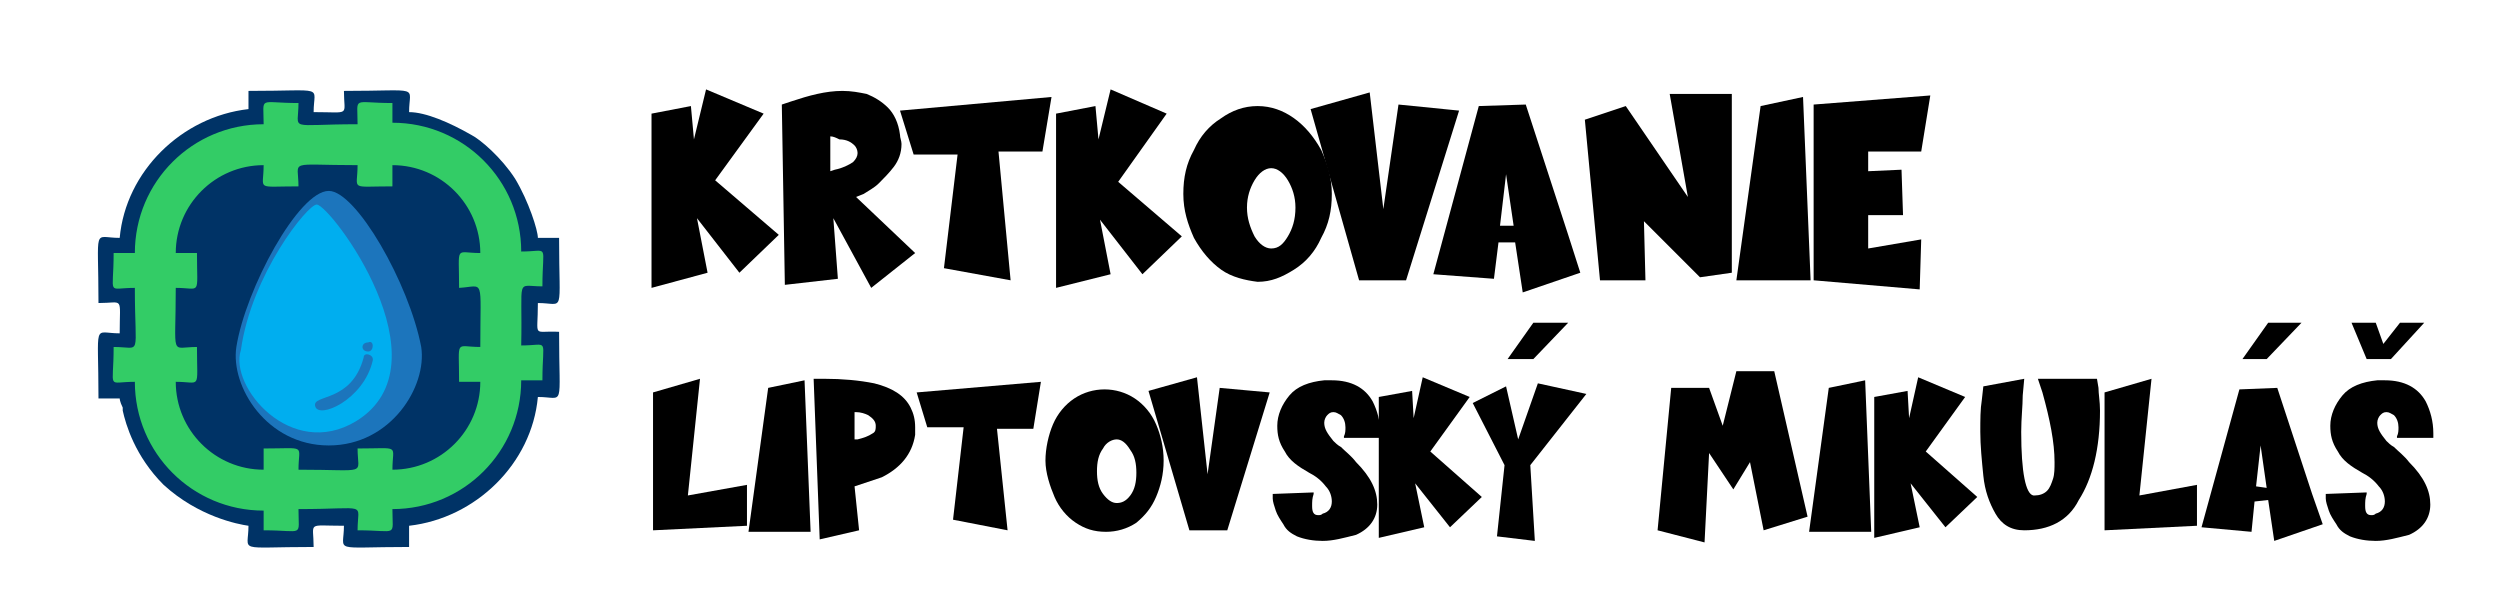<?xml version="1.0" encoding="UTF-8"?>
<svg xmlns="http://www.w3.org/2000/svg" xmlns:xlink="http://www.w3.org/1999/xlink" version="1.1" id="Vrstva_1" x="0px" y="0px" viewBox="0 0 165 40" style="enable-background:new 0 0 165 40;" xml:space="preserve">
<style type="text/css">
	.st0{fill:#003366;}
	.st1{fill-rule:evenodd;clip-rule:evenodd;fill:#33CC66;}
	.st2{fill-rule:evenodd;clip-rule:evenodd;fill:#1C75BC;}
	.st3{fill-rule:evenodd;clip-rule:evenodd;fill:#00AEEF;}
	.st4{display:none;}
	.st5{display:inline;}
	.st6{display:none;enable-background:new    ;}
	.st7{enable-background:new    ;}
</style>
<g>
	<path class="st0" d="M35.5,20c1.8,0,1.4,0.9,1.4-4.3h-1.4c0-0.5-0.6-2.4-1.5-3.9c-0.9-1.4-2.3-2.6-2.9-2.9c-1.4-0.8-3-1.5-4.1-1.5   C27,5.6,27.9,6,22.7,6c0,1.7,0.5,1.4-2,1.4c0-1.8,0.9-1.4-4.3-1.4v1.2c-4.4,0.5-8.1,4.1-8.5,8.5c-1.8,0-1.4-0.9-1.4,4.3   c1.7,0,1.4-0.5,1.4,2c-1.8,0-1.4-0.9-1.4,4.3c0.9,0,1.2,0,1.4,0c0,0,0,0.2,0.2,0.6c0,0.2,0,0.2,0,0.2c0.2,0.9,0.8,3,2.7,4.9   c2.3,2.1,4.9,2.6,5.6,2.7c0,1.8-0.9,1.4,4.3,1.4c0-1.7-0.5-1.4,2-1.4c0,1.8-0.9,1.4,4.3,1.4v-1.4c4.4-0.5,8.1-4.1,8.5-8.5   c1.8,0,1.4,0.9,1.4-4.3C35.1,21.8,35.5,22.4,35.5,20z"></path>
	<path class="st1" d="M35.8,18.9c0-2.9,0.5-2.3-1.4-2.3c0-4.7-3.8-8.5-8.5-8.5V6.8c-2.7,0-2.3-0.5-2.3,1.4c-4.7,0-3.9,0.5-3.9-1.4   c-2.7,0-2.3-0.5-2.3,1.4c-4.7,0-8.5,3.8-8.5,8.5H7.5C7.5,19.6,7,19,8.9,19c0,4.7,0.5,3.9-1.4,3.9c0,2.9-0.5,2.3,1.4,2.3   c0,4.7,3.8,8.5,8.5,8.5V35c2.7,0,2.3,0.5,2.3-1.4c4.7,0,3.9-0.5,3.9,1.4c2.7,0,2.3,0.5,2.3-1.4c4.7,0,8.5-3.8,8.5-8.5h1.4   c0-2.9,0.5-2.3-1.4-2.3C34.5,18.2,34,18.9,35.8,18.9z M31.7,22.9c-1.7,0-1.4-0.6-1.4,2.3h1.4c0,3.2-2.6,5.8-5.8,5.8   c0-1.7,0.6-1.4-2.3-1.4c0,1.8,0.8,1.4-3.9,1.4c0-1.7,0.6-1.4-2.3-1.4V31c-3.2,0-5.8-2.6-5.8-5.8c1.7,0,1.4,0.6,1.4-2.3   c-1.8,0-1.4,0.8-1.4-3.9c1.7,0,1.4,0.6,1.4-2.3h-1.4c0-3.2,2.6-5.8,5.8-5.8c0,1.7-0.6,1.4,2.3,1.4c0-1.8-0.8-1.4,3.9-1.4   c0,1.7-0.6,1.4,2.3,1.4v-1.4c3.2,0,5.8,2.6,5.8,5.8c-1.7,0-1.4-0.6-1.4,2.3C32,18.9,31.7,18.2,31.7,22.9z"></path>
	<path class="st2" d="M21.7,29.4c-4.1,0-6.5-3.9-6.1-6.5c0.6-3.8,4.1-10.3,6.1-10.3c1.8,0,5.3,6.1,6.1,10.3   C28.2,25.5,25.8,29.4,21.7,29.4z"></path>
	<path class="st3" d="M20.9,13.5c-0.6,0-4.3,4.6-5,9.6c-0.8,2.4,3.3,7.3,7.6,4.7C29.7,24,21.8,13.5,20.9,13.5z M24.6,23.8   c-0.6,2.6-3.6,3.9-3.8,3c-0.2-0.8,2.4-0.2,3.2-3.2C24,23.2,24.7,23.4,24.6,23.8z M24.3,23.2c-0.5,0-0.5-0.6,0-0.6   C24.7,22.4,24.7,23.2,24.3,23.2z"></path>
</g>
<g class="st4">
	<g class="st5">
		<path d="M43.4,32.7l3.3-4.1H43v-2.7l6.4,0.3l0.1,2.4L45.8,33c2.3-0.3,3.6-0.5,4-0.6c0.1,0,0.1,0.2,0.1,0.6s0,1-0.1,1.6v0.3l-6,0.2    L43.4,32.7z"></path>
		<path d="M54.1,35.4h-4l1.3-9.2l2.4-0.5L54.1,35.4z"></path>
		<path d="M59,36l-0.4-2.6l-0.9,0.1l-0.2,1.9l-3.2-0.2l2.4-8.9l2.5-0.1l2.3,6.8l0,0l0,0l0.7,2L59,36z M58.5,32.5l-0.4-2.7l-0.3,2.6    L58.5,32.5z"></path>
		<path d="M67,35.8L65,32l0.2,3.2l-2.8,0.3L62.2,26l0.5-0.2c0.9-0.4,1.9-0.5,2.8-0.5c0.4,0,0.9,0.1,1.3,0.2s0.8,0.4,1.1,0.7    c0.3,0.3,0.5,0.8,0.7,1.4c0,0.2,0.1,0.3,0.1,0.4c0,0.4-0.1,0.8-0.4,1.2s-0.5,0.6-0.8,0.9c-0.3,0.2-0.6,0.4-0.8,0.5l-0.4,0.2    l3.1,2.9L67,35.8z M64.8,29.5H65c0.4-0.1,0.7-0.2,0.9-0.4c0.1-0.1,0.2-0.3,0.2-0.5s0-0.3-0.1-0.4c-0.2-0.2-0.4-0.3-0.8-0.4    c-0.1,0-0.3,0-0.5-0.1L64.8,29.5L64.8,29.5z"></path>
		<path d="M77.1,35.4h-2.4L73.9,27l2.2-0.7l3.3,4.8l-1-5.4h3.3v9.4L80,35.4l-2.9-3C77.1,32.3,77.1,35.4,77.1,35.4z"></path>
		<path d="M86.6,36l-0.4-2.6l-0.9,0.1l-0.2,1.9l-3.2-0.2l2.4-8.9l2.5-0.1l2.3,6.8l0,0l0,0l0.7,2L86.6,36z M86.1,32.5l-0.4-2.7    l-0.3,2.6L86.1,32.5z"></path>
		<path d="M90.6,35.3L89.9,26l0.6-0.1c0.4-0.1,0.9-0.1,1.4-0.1c1.3,0,2.3,0.2,3.1,0.7c1.1,0.6,1.6,1.6,1.6,3v0.1    c-0.1,1.6-0.8,2.9-2.2,3.9c-1,0.7-2.1,1.2-3.3,1.5L90.6,35.3z M92.2,31.5l0.2-0.1c0.1,0,0.3-0.1,0.4-0.2s0.3-0.2,0.4-0.3    c0.1-0.1,0.2-0.3,0.2-0.5s-0.1-0.4-0.2-0.5s-0.3-0.2-0.5-0.2s-0.4,0-0.5,0H92L92.2,31.5z"></path>
		<path d="M108.4,35.3h-1.7l-0.3-2.5h-3l-0.4,2.5h-1.8l0.1-9.2l2.6,0.5l-0.5,4.1l2.5-0.5l-0.3-3.3l2.8-0.8L108.4,35.3z"></path>
		<path d="M113.4,35.8l-2-3.7l0.2,3.2l-2.8,0.3l-0.2-9.5l0.5-0.2c0.9-0.4,1.9-0.5,2.8-0.5c0.4,0,0.9,0.1,1.3,0.2s0.8,0.4,1.1,0.7    c0.3,0.3,0.5,0.8,0.7,1.4c0,0.2,0.1,0.3,0.1,0.4c0,0.4-0.1,0.8-0.4,1.2s-0.5,0.6-0.8,0.9c-0.3,0.2-0.6,0.4-0.8,0.5l-0.4,0.2    l3.1,2.9L113.4,35.8z M111.3,29.5h0.2c0.4-0.1,0.7-0.2,0.9-0.4c0.1-0.1,0.2-0.3,0.2-0.5s0-0.3-0.1-0.4c-0.2-0.2-0.4-0.3-0.8-0.4    c-0.1,0-0.3,0-0.5-0.1v1.8H111.3z"></path>
		<path d="M116.9,34.7c-0.6-0.4-1-1-1.4-1.7s-0.5-1.5-0.5-2.3s0.2-1.6,0.5-2.3c0.4-0.7,0.8-1.2,1.4-1.7c0.6-0.4,1.2-0.6,1.9-0.6    c0.7,0,1.4,0.2,1.9,0.6c0.6,0.4,1.1,1,1.4,1.7s0.5,1.5,0.5,2.3s-0.2,1.6-0.5,2.3s-0.8,1.2-1.4,1.7c-0.6,0.4-1.2,0.6-1.9,0.6    C118.1,35.4,117.5,35.2,116.9,34.7z M120.4,33c0.3-0.4,0.4-0.9,0.4-1.5c0-0.6-0.1-1.1-0.4-1.5s-0.6-0.6-0.9-0.6s-0.7,0.2-0.9,0.6    c-0.3,0.4-0.4,0.9-0.4,1.5c0,0.6,0.1,1.1,0.4,1.5s0.6,0.6,0.9,0.6S120.2,33.4,120.4,33z"></path>
		<path d="M126.1,35.4h-2.4l-0.8-8.4l2.2-0.7l3.3,4.8l-1-5.4h3.3v9.4l-1.7,0.1l-2.9-3V35.4z"></path>
		<path d="M132.8,34.7c-0.6-0.4-1-1-1.4-1.7s-0.5-1.5-0.5-2.3s0.2-1.6,0.5-2.3c0.4-0.7,0.8-1.2,1.4-1.7c0.6-0.4,1.2-0.6,1.9-0.6    s1.4,0.2,1.9,0.6c0.6,0.4,1.1,1,1.4,1.7c0.3,0.7,0.5,1.5,0.5,2.3s-0.2,1.6-0.5,2.3s-0.8,1.2-1.4,1.7c-0.6,0.4-1.2,0.6-1.9,0.6    C134,35.4,133.4,35.2,132.8,34.7z M136.3,33c0.3-0.4,0.4-0.9,0.4-1.5c0-0.6-0.1-1.1-0.4-1.5s-0.6-0.6-0.9-0.6    c-0.3,0-0.7,0.2-0.9,0.6c-0.3,0.4-0.4,0.9-0.4,1.5c0,0.6,0.1,1.1,0.4,1.5s0.6,0.6,0.9,0.6S136.1,33.4,136.3,33z"></path>
		<path d="M138.8,35.3l0.9-9.2h2.4l0.9,2.5l0.9-3.5h2.4l2.1,9.3l-2.8,0.9l-0.9-4.4l-1.1,1.8l-1.6-2.3l-0.3,5.8L138.8,35.3z"></path>
	</g>
</g>
<g>
	<g>
		<path d="M43,19V7.5L45.6,7l0.2,2.2l0.8-3.3l3.8,1.6l-3.2,4.4l4.2,3.6L48.8,18L46,14.4l0.7,3.6L43,19z"></path>
		<path d="M57.5,19L55,14.4l0.3,4l-3.5,0.4L51.6,6.9l0.6-0.2C53.4,6.3,54.5,6,55.6,6c0.6,0,1.1,0.1,1.6,0.2c0.5,0.2,1,0.5,1.4,0.9    s0.7,1,0.8,1.8c0,0.2,0.1,0.4,0.1,0.6c0,0.6-0.2,1.1-0.5,1.5s-0.7,0.8-1,1.1s-0.7,0.5-1,0.7L56.5,13l3.9,3.7L57.5,19z M54.8,11.3    l0.3-0.1c0.5-0.1,0.9-0.3,1.2-0.5c0.2-0.2,0.3-0.4,0.3-0.6s-0.1-0.4-0.2-0.5c-0.2-0.2-0.5-0.4-1-0.4C55.2,9.1,55,9,54.8,9V11.3z"></path>
		<path d="M66.7,18.5l-4.4-0.8l0.9-7.5h-2.9l-0.9-2.9l10-0.9L68.8,10h-2.9L66.7,18.5z"></path>
		<path d="M69.7,19V7.5L72.3,7l0.2,2.2l0.8-3.3L77,7.5L73.8,12l4.2,3.6l-2.6,2.5l-2.8-3.6l0.7,3.6L69.7,19z"></path>
		<path d="M80.6,17.8c-0.7-0.5-1.3-1.2-1.8-2.1c-0.4-0.9-0.7-1.8-0.7-2.9s0.2-2,0.7-2.9c0.4-0.9,1-1.6,1.8-2.1C81.3,7.3,82.1,7,83,7    s1.7,0.3,2.4,0.8s1.3,1.2,1.8,2.1c0.4,0.9,0.7,1.8,0.7,2.9s-0.2,2-0.7,2.9c-0.4,0.9-1,1.6-1.8,2.1s-1.5,0.8-2.4,0.8    C82.2,18.5,81.3,18.3,80.6,17.8z M85,15.6c0.3-0.5,0.5-1.1,0.5-1.9c0-0.7-0.2-1.3-0.5-1.8s-0.7-0.8-1.1-0.8s-0.8,0.3-1.1,0.8    s-0.5,1.1-0.5,1.8s0.2,1.3,0.5,1.9c0.3,0.5,0.7,0.8,1.1,0.8C84.4,16.4,84.7,16.1,85,15.6z"></path>
		<path d="M92.8,18.5h-3.1L86.5,7.2l3.9-1.1l0.9,7.7l1-6.9l4,0.4L92.8,18.5z"></path>
		<path d="M100.5,19.3L100,16h-1.1l-0.3,2.4l-4-0.3l3-11.1l3.1-0.1l2.8,8.6l0,0l0,0l0.8,2.5L100.5,19.3z M99.9,14.9l-0.5-3.4    L99,14.9H99.9z"></path>
		<path d="M108.6,18.5h-3l-1-10.6l2.7-0.9l4.1,6l-1.2-6.8h4.1V18l-2.1,0.3l-3.7-3.7L108.6,18.5L108.6,18.5z"></path>
		<path d="M119.5,18.5h-4.9L116.2,7l2.8-0.6L119.5,18.5z"></path>
		<path d="M126.7,19.1l-7-0.6V6.9l7.7-0.6l-0.6,3.7h-3.5v1.3l2.2-0.1l0.1,3h-2.3v2.2l3.5-0.6L126.7,19.1L126.7,19.1z"></path>
	</g>
</g>
<g class="st6">
	<path class="st5" d="M46.1,25l-1.2-2.5l1.6,0.1l0.6,1.4l0,0l1-1.3l1.6,0.1l-2,2.3L46.1,25z"></path>
</g>
<g>
	<g class="st7">
		<path d="M43.1,35v-9.1l3.1-0.9l-0.8,7.7l3.9-0.7v2.7L43.1,35z"></path>
		<path d="M53.5,35.1h-4.1l1.3-9.5l2.4-0.5L53.5,35.1z"></path>
		<path d="M53.7,25c0,0,0.3,0,0.7,0c1.2,0,2.3,0.1,3.3,0.3c1.2,0.3,2,0.8,2.4,1.6c0.2,0.4,0.3,0.8,0.3,1.3c0,0.2,0,0.3,0,0.5    c-0.2,1.3-1,2.2-2.2,2.8l-1.8,0.6l0.3,2.9l-2.6,0.6L53.7,25z M56.6,29c0.4-0.1,0.7-0.2,1-0.4c0.2-0.1,0.2-0.3,0.2-0.5    c0-0.3-0.2-0.5-0.5-0.7c-0.2-0.1-0.5-0.2-0.8-0.2l-0.1,0v1.8L56.6,29z"></path>
		<path d="M66.5,35l-3.6-0.7l0.7-6.1h-2.4l-0.7-2.3l8.2-0.7l-0.5,3.1l-2.4,0L66.5,35z"></path>
		<path d="M71,34.5c-0.6-0.4-1.1-1-1.4-1.7S69,31.2,69,30.4s0.2-1.7,0.5-2.4s0.8-1.3,1.4-1.7c0.6-0.4,1.3-0.6,2-0.6    c0.7,0,1.4,0.2,2,0.6c0.6,0.4,1.1,1,1.4,1.7s0.5,1.5,0.5,2.4s-0.2,1.7-0.5,2.4S75.6,34,75,34.5c-0.6,0.4-1.3,0.6-2,0.6    C72.2,35.1,71.6,34.9,71,34.5z M74.6,32.7c0.3-0.4,0.4-0.9,0.4-1.5c0-0.6-0.1-1.1-0.4-1.5C74.3,29.2,74,29,73.7,29    s-0.7,0.2-0.9,0.6c-0.3,0.4-0.4,0.9-0.4,1.5c0,0.6,0.1,1.1,0.4,1.5c0.3,0.4,0.6,0.6,0.9,0.6S74.3,33.1,74.6,32.7z"></path>
		<path d="M81,35h-2.5l-2.7-9.2l3.2-0.9l0.7,6.4l0.8-5.7l3.3,0.3L81,35z"></path>
		<path d="M87.3,35.7c-0.6,0-1.2-0.1-1.7-0.3c-0.4-0.2-0.7-0.4-0.9-0.8c-0.2-0.3-0.4-0.6-0.5-0.9c-0.1-0.3-0.2-0.6-0.2-0.8l0-0.3    l2.7-0.1l0,0.1c-0.1,0.3-0.1,0.5-0.1,0.8c0,0.4,0.1,0.6,0.4,0.6c0.1,0,0.2,0,0.3-0.1c0.4-0.1,0.6-0.4,0.6-0.8c0-0.3-0.1-0.7-0.4-1    c-0.3-0.4-0.7-0.7-1.1-0.9c-0.7-0.4-1.3-0.8-1.6-1.4c-0.4-0.6-0.5-1.1-0.5-1.7c0-0.7,0.3-1.4,0.8-2c0.5-0.6,1.3-0.9,2.3-1    c0.2,0,0.3,0,0.5,0c1.3,0,2.2,0.5,2.7,1.4c0.3,0.6,0.5,1.3,0.5,2.1c0,0.2,0,0.3,0,0.3h-2.4l0-0.1c0.1-0.2,0.1-0.4,0.1-0.6    c0-0.3-0.1-0.6-0.3-0.8c-0.2-0.1-0.3-0.2-0.5-0.2s-0.3,0.1-0.4,0.2c-0.1,0.1-0.2,0.3-0.2,0.5c0,0.4,0.2,0.7,0.6,1.2    c0.1,0.1,0.3,0.3,0.5,0.4c0.3,0.3,0.7,0.6,1,1c1,1,1.4,1.9,1.4,2.8c0,0.9-0.5,1.6-1.4,2C88.7,35.5,88,35.7,87.3,35.7z"></path>
		<path d="M91,35.5v-9.3l2.2-0.4l0.1,1.8l0.6-2.7l3.1,1.3l-2.6,3.6l3.4,3l-2.1,2l-2.3-2.9l0.6,2.9L91,35.5z"></path>
		<path d="M101.3,35.7l-2.5-0.3l0.5-4.7l-2.1-4.1l2.2-1.1l0.8,3.5l1.3-3.7l3.2,0.7l-3.7,4.7L101.3,35.7z"></path>
		<path d="M109.4,35l0.9-9.4h2.5l0.9,2.5l0.9-3.6h2.5l2.2,9.6l-2.9,0.9l-0.9-4.5l-1.1,1.8l-1.6-2.4l-0.3,5.9L109.4,35z"></path>
		<path d="M123.5,35.1h-4.1l1.3-9.5l2.4-0.5L123.5,35.1z"></path>
		<path d="M123.7,35.5v-9.3l2.2-0.4l0.1,1.8l0.6-2.7l3.1,1.3l-2.6,3.6l3.4,3l-2.1,2l-2.3-2.9l0.6,2.9L123.7,35.5z"></path>
		<path d="M133.6,35L133.6,35c-0.9,0-1.5-0.4-1.9-1.1c-0.4-0.7-0.7-1.5-0.8-2.5c-0.1-1-0.2-2-0.2-2.9c0-0.8,0-1.5,0.1-2.1l0.1-0.9    l2.7-0.5l-0.1,1.1c0,0.7-0.1,1.5-0.1,2.4c0,2.7,0.3,4.1,0.8,4.2l0.1,0c0.3,0,0.6-0.1,0.8-0.3c0.2-0.2,0.3-0.5,0.4-0.8    c0.1-0.3,0.1-0.7,0.1-1.1c0-1.3-0.3-2.8-0.8-4.6l-0.3-0.9h3.9l0.1,0.6c0,0.4,0.1,0.9,0.1,1.5c0,2.5-0.5,4.5-1.4,5.9    C136.5,34.4,135.2,35,133.6,35z"></path>
		<path d="M138.9,35v-9.1l3.1-0.9l-0.8,7.7L145,32v2.7L138.9,35z"></path>
		<path d="M150.1,35.7l-0.4-2.7l-0.9,0.1l-0.2,2l-3.3-0.3l2.5-9.1l2.5-0.1l2.3,7l0,0h0l0.7,2L150.1,35.7z M149.6,32.2l-0.4-2.8    l-0.3,2.7L149.6,32.2z"></path>
		<path d="M156.8,35.7c-0.6,0-1.2-0.1-1.7-0.3c-0.4-0.2-0.7-0.4-0.9-0.8c-0.2-0.3-0.4-0.6-0.5-0.9c-0.1-0.3-0.2-0.6-0.2-0.8l0-0.3    l2.7-0.1l0,0.1c-0.1,0.3-0.1,0.5-0.1,0.8c0,0.4,0.1,0.6,0.4,0.6c0.1,0,0.2,0,0.3-0.1c0.4-0.1,0.6-0.4,0.6-0.8c0-0.3-0.1-0.7-0.4-1    c-0.3-0.4-0.7-0.7-1.1-0.9c-0.7-0.4-1.3-0.8-1.6-1.4c-0.4-0.6-0.5-1.1-0.5-1.7c0-0.7,0.3-1.4,0.8-2c0.5-0.6,1.3-0.9,2.3-1    c0.2,0,0.3,0,0.5,0c1.3,0,2.2,0.5,2.7,1.4c0.3,0.6,0.5,1.3,0.5,2.1c0,0.2,0,0.3,0,0.3h-2.4l0-0.1c0.1-0.2,0.1-0.4,0.1-0.6    c0-0.3-0.1-0.6-0.3-0.8c-0.2-0.1-0.3-0.2-0.5-0.2s-0.3,0.1-0.4,0.2c-0.1,0.1-0.2,0.3-0.2,0.5c0,0.4,0.2,0.7,0.6,1.2    c0.1,0.1,0.3,0.3,0.5,0.4c0.3,0.3,0.7,0.6,1,1c1,1,1.4,1.9,1.4,2.8c0,0.9-0.5,1.6-1.4,2C158.2,35.5,157.5,35.7,156.8,35.7z"></path>
	</g>
</g>
<g class="st7">
	<path d="M103.5,21.3l-2.3,2.4h-1.7l1.7-2.4H103.5z"></path>
</g>
<g class="st7">
	<path d="M156.2,23.7l-1-2.4h1.6l0.5,1.4h0l1.1-1.4h1.6l-2.2,2.4H156.2z"></path>
</g>
<g class="st7">
	<path d="M151.9,21.3l-2.3,2.4H148l1.7-2.4H151.9z"></path>
</g>
</svg>
